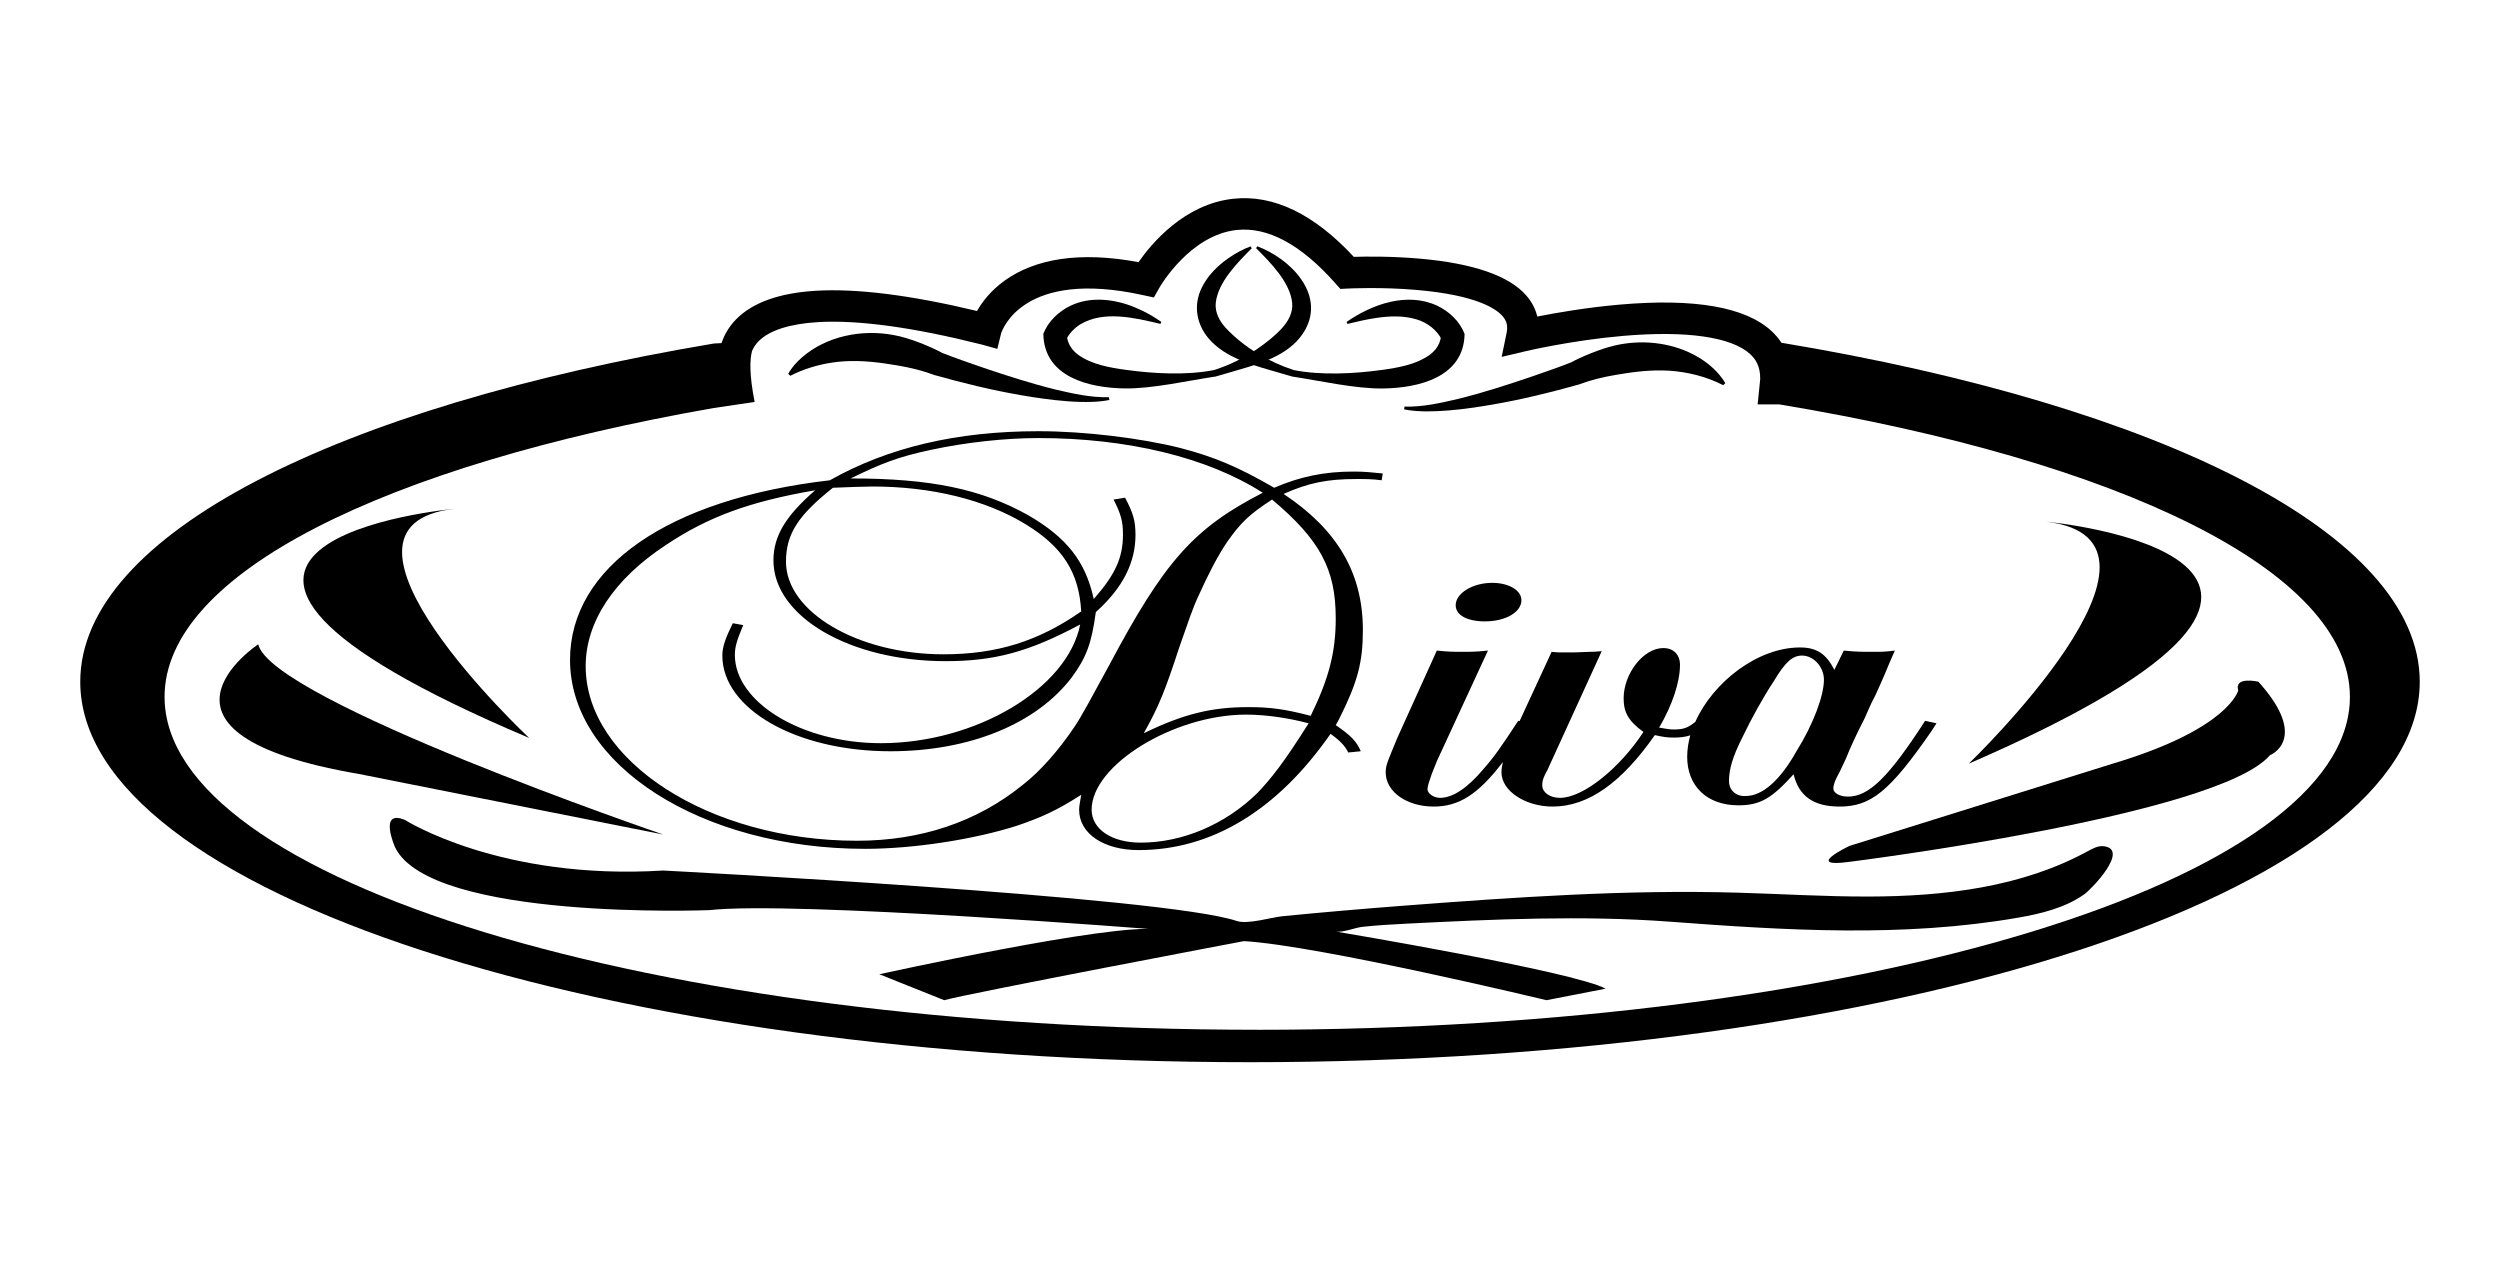 <svg xmlns="http://www.w3.org/2000/svg" width="166" height="84" viewBox="0 0 166 84" fill="none"><path d="M84.606 32.387C82.182 30.983 80.588 30.324 78.372 29.746C75.739 29.085 71.999 28.632 68.952 28.632C63.549 28.632 58.976 29.704 55.098 31.892C44.362 33.129 37.85 37.669 37.85 43.818C37.85 50.791 46.577 56.363 57.453 56.363C60.639 56.363 64.657 55.743 67.498 54.837C69.091 54.3 70.2 53.805 71.792 52.774C71.723 53.269 71.654 53.475 71.654 53.764C71.654 55.373 73.317 56.446 75.602 56.446C80.452 56.446 84.815 53.805 88.347 48.728C89.041 49.223 89.317 49.554 89.525 49.966L90.356 49.883C90.08 49.222 89.663 48.81 88.693 48.149L88.901 47.777C90.147 45.301 90.495 43.98 90.495 41.835C90.495 38.08 88.832 35.192 85.23 32.797C86.893 32.055 88.14 31.807 90.08 31.807C90.704 31.807 91.119 31.807 91.743 31.89L91.812 31.437C90.98 31.354 90.565 31.312 89.872 31.312C87.932 31.312 86.34 31.643 84.608 32.385L84.606 32.387ZM55.304 32.387C56.343 32.345 57.451 32.304 57.937 32.304C61.817 32.304 65.418 33.17 68.12 34.821C70.544 36.308 71.652 37.998 71.792 40.599C68.952 42.58 66.182 43.446 62.648 43.446C56.967 43.446 52.189 40.639 52.189 37.297C52.189 35.441 53.02 34.202 55.306 32.387H55.304ZM71.306 48.316C70.336 49.761 69.09 51.205 67.912 52.113C64.865 54.589 61.123 55.826 56.898 55.826C47.132 55.826 38.889 50.544 38.889 44.231C38.889 41.301 40.759 38.453 44.222 36.185C47.063 34.286 49.832 33.297 54.128 32.553C52.189 34.245 51.357 35.565 51.357 37.216C51.357 40.929 56.414 43.901 62.786 43.901C66.042 43.901 68.328 43.281 71.723 41.466C70.891 45.716 64.795 49.348 58.492 49.348C53.228 49.348 48.795 46.624 48.795 43.489C48.795 42.952 48.933 42.499 49.35 41.507L48.657 41.383C48.172 42.373 47.963 42.951 47.963 43.529C47.963 47.078 52.882 49.884 59.116 49.884C64.38 49.884 68.813 48.069 71.169 44.973C72.139 43.653 72.485 42.703 72.763 40.641C74.565 39.031 75.396 37.339 75.396 35.524C75.396 34.615 75.258 34.079 74.703 33.047L73.941 33.172C74.425 34.122 74.565 34.617 74.565 35.482C74.565 37.008 74.081 38.123 72.625 39.774C72.07 37.256 70.824 35.688 68.261 34.203C65.144 32.47 61.82 31.769 56.486 31.769C58.495 30.779 59.672 30.324 61.82 29.87C64.105 29.376 66.738 29.087 68.955 29.087C74.843 29.087 80.177 30.365 83.847 32.719C79.276 35.07 77.336 37.216 73.595 44.273C72.556 46.171 71.793 47.616 71.309 48.316H71.306ZM83.498 52.649C81.351 54.754 78.51 55.951 75.739 55.951C73.799 55.951 72.484 55.042 72.484 53.764C72.484 50.793 77.956 47.45 82.736 47.45C83.982 47.45 85.507 47.656 86.892 48.028C85.229 50.668 84.399 51.7 83.498 52.649ZM88.693 41.052C88.693 43.24 88.278 44.973 87.03 47.531C85.298 47.078 84.328 46.953 82.874 46.953C80.45 46.953 78.58 47.407 75.947 48.687C76.916 46.953 77.332 45.963 78.301 42.992C78.925 41.218 79.202 40.352 79.617 39.485C80.172 38.247 80.864 36.886 81.488 35.977C82.388 34.698 82.942 34.162 84.466 33.17C87.653 35.853 88.692 37.792 88.692 41.052H88.693Z" fill="black"></path><path d="M98.598 41.26C99.983 41.26 101.022 40.641 101.022 39.857C101.022 39.196 100.19 38.701 99.082 38.701C97.766 38.701 96.658 39.402 96.658 40.187C96.658 40.848 97.421 41.26 98.598 41.26Z" fill="black"></path><path d="M127.829 47.861C125.405 51.617 124.088 52.895 122.703 52.895C122.148 52.895 121.733 52.648 121.733 52.359C121.733 52.194 121.803 51.947 121.941 51.658C122.079 51.41 122.287 50.997 122.565 50.379C122.842 49.678 123.258 48.77 123.812 47.697C124.019 47.244 124.227 46.707 124.505 46.211C125.129 44.849 125.267 44.477 125.475 43.982L125.82 43.198C125.196 43.281 124.92 43.281 124.297 43.281C123.604 43.281 123.258 43.281 122.427 43.198L121.803 44.477C121.248 43.404 120.625 42.991 119.517 42.991C116.717 42.991 113.75 45.284 112.568 47.934C112.073 48.327 111.789 48.438 111.136 48.438C110.859 48.438 110.651 48.396 110.166 48.313C111.066 46.787 111.551 45.259 111.551 44.145C111.551 43.484 111.136 43.031 110.442 43.031C109.127 43.031 107.809 44.723 107.809 46.374C107.809 47.322 108.155 47.9 109.125 48.602C107.531 51.037 105.107 52.977 103.584 52.977C102.891 52.977 102.407 52.605 102.407 52.151C102.407 51.945 102.407 51.739 102.753 51.12L106.354 43.238C105.939 43.28 105.661 43.28 105.592 43.28L104.483 43.321H103.721C103.652 43.321 103.306 43.321 103.028 43.28L100.902 47.88L100.811 47.86C99.703 49.552 99.217 50.253 98.526 51.037C97.418 52.357 96.448 52.977 95.616 52.977C95.201 52.977 94.785 52.688 94.785 52.399C94.785 52.193 94.923 51.821 95.061 51.409L95.407 50.542L98.801 43.197C98.038 43.28 97.693 43.28 97.069 43.28C96.514 43.28 96.168 43.28 95.406 43.197L92.773 49.016C92.149 50.542 92.01 50.79 92.01 51.286C92.01 52.565 93.395 53.556 95.197 53.556C96.858 53.556 98.14 52.766 99.788 50.602C99.728 50.862 99.698 51.088 99.698 51.286C99.698 52.523 101.292 53.556 103.092 53.556C105.447 53.556 107.663 51.988 109.881 48.811C110.436 48.936 110.713 48.976 111.128 48.976C111.569 48.976 111.921 48.931 112.236 48.825C112.102 49.3 112.029 49.781 112.029 50.255C112.029 52.194 113.344 53.473 115.422 53.473C116.876 53.473 117.639 53.02 119.094 51.41C119.44 52.855 120.41 53.556 122.142 53.556C124.22 53.556 125.467 52.566 128.238 48.562L128.584 48.026L127.822 47.861H127.829ZM119.308 49.843C118.2 51.824 117.022 52.855 115.914 52.855C115.29 52.897 114.806 52.483 114.806 51.865C114.806 51.123 115.014 50.298 115.707 48.936C116.262 47.78 117.022 46.377 117.785 45.222C118.547 43.944 119.031 43.53 119.655 43.53C120.418 43.53 121.109 44.273 121.109 45.139C121.109 46.171 120.416 48.069 119.308 49.844V49.843Z" fill="black"></path><path d="M35.135 49C35.135 49 20.112 34.935 30.16 33.787C30.16 33.787 4.611 36.083 35.135 49Z" fill="black"></path><path d="M44.033 55.411C44.033 55.411 18.006 46.512 17.146 42.782C17.146 42.782 8.151 48.715 23.844 51.394L44.035 55.413L44.033 55.411Z" fill="black"></path><path d="M26.906 54.454C26.906 54.454 33.221 58.473 44.033 57.803C44.033 57.803 77.331 59.526 82.116 61.152C82.842 61.4 84.417 60.909 85.161 60.837C87.834 60.574 90.51 60.344 93.189 60.139C100.558 59.578 108.02 59.057 115.412 59.274C118.301 59.358 121.189 59.537 124.08 59.531C129.08 59.52 134.226 58.92 138.616 56.526C138.95 56.343 139.309 56.145 139.687 56.189C141.421 56.391 138.897 59.028 138.39 59.386C137.121 60.281 135.537 60.667 134.03 60.929C126.371 62.267 118.556 61.775 110.85 61.198C105.11 60.77 99.124 61.04 93.355 61.334C92.381 61.383 91.403 61.437 90.433 61.547C89.981 61.599 89.145 61.931 88.719 61.859C88.719 61.859 104.508 64.5 106.612 65.648L102.689 66.413C102.689 66.413 87.571 62.777 82.596 62.491C82.596 62.491 64.416 65.936 62.693 66.413L58.388 64.691C58.388 64.691 73.984 61.246 76.855 61.724C76.855 61.724 52.647 59.81 47.096 60.433C47.096 60.433 28.629 61.151 26.237 56.271C26.237 56.271 25.089 53.687 26.907 54.452L26.906 54.454Z" fill="black"></path><path d="M130.725 50.707C130.725 50.707 146.197 35.851 135.85 34.638C135.85 34.638 162.162 37.064 130.725 50.707Z" fill="black"></path><path d="M122.783 57.228C122.783 57.228 147.279 54.166 150.723 50.147C150.723 50.147 153.402 49.094 149.958 45.267C149.958 45.267 148.332 44.884 148.618 45.842C148.618 45.842 148.032 48.395 140.287 50.706L122.783 56.175C122.783 56.175 119.726 57.648 122.783 57.228Z" fill="black"></path><path d="M52.338 24.823C52.567 24.402 52.886 24.054 53.241 23.739C54.878 22.308 57.235 21.849 59.34 22.248C60.395 22.427 61.863 23.051 62.56 23.432C63.449 23.782 64.362 24.096 65.266 24.408C66.853 24.947 68.467 25.465 70.095 25.868C71.255 26.139 72.439 26.407 73.636 26.374L73.661 26.56C73.297 26.632 72.926 26.669 72.554 26.684C71.446 26.723 70.338 26.615 69.242 26.466C67.299 26.2 65.381 25.787 63.484 25.293C63.072 25.187 62.474 25.021 62.059 24.907C61.257 24.605 60.422 24.406 59.606 24.268C58.434 24.067 57.244 23.916 56.051 23.991C55.034 24.057 54.013 24.285 53.066 24.678C52.868 24.76 52.668 24.854 52.476 24.953L52.338 24.826V24.823Z" fill="black"></path><path d="M114.42 25.576C113.315 25.007 112.078 24.697 110.843 24.615C109.651 24.54 108.461 24.691 107.288 24.892C106.472 25.03 105.638 25.229 104.835 25.531C104.417 25.645 103.824 25.811 103.41 25.917C101.514 26.411 99.595 26.823 97.653 27.09C96.678 27.225 95.698 27.317 94.711 27.317C94.225 27.31 93.71 27.281 93.234 27.184L93.258 26.998C94.456 27.033 95.639 26.763 96.8 26.492C98.429 26.091 100.041 25.571 101.629 25.032C102.533 24.72 103.446 24.406 104.334 24.056C104.932 23.724 106.272 23.157 107.205 22.945C108.956 22.534 110.874 22.717 112.476 23.556C113.111 23.891 113.687 24.325 114.151 24.867C114.303 25.047 114.443 25.233 114.557 25.448L114.419 25.576H114.42Z" fill="black"></path><path d="M83.12 16.481C82.159 17.448 80.864 18.747 80.725 20.123C80.668 20.759 80.974 21.312 81.392 21.779C82.605 23.066 84.222 24.024 85.911 24.574C87.708 24.927 89.891 24.823 91.772 24.562C92.876 24.408 94.04 24.205 94.943 23.555C95.095 23.438 95.227 23.314 95.332 23.181C95.542 22.915 95.657 22.619 95.693 22.255L95.745 22.588C95.453 21.936 94.775 21.417 94.058 21.206C93.195 20.948 92.301 20.977 91.382 21.111C90.753 21.203 90.12 21.352 89.474 21.509L89.412 21.377C91.108 20.196 93.436 19.366 95.445 20.305C96.232 20.685 96.93 21.34 97.248 22.172C97.204 25.043 94.208 25.762 91.856 25.794C90.05 25.831 87.59 25.272 85.804 25.003C85.278 24.849 84.752 24.697 84.22 24.543C82.876 24.15 81.455 23.712 80.433 22.672C79.465 21.68 79.174 20.312 79.823 19.051C80.358 18.005 81.286 17.245 82.285 16.7C82.53 16.569 82.777 16.452 83.041 16.358L83.117 16.484L83.12 16.481Z" fill="black"></path><path d="M83.484 16.355C85.638 17.156 88.006 19.486 86.661 21.907C85.767 23.483 83.927 24.068 82.305 24.54C81.773 24.694 81.248 24.844 80.722 25C78.925 25.265 76.483 25.826 74.669 25.791C72.319 25.759 69.322 25.04 69.277 22.168C69.596 21.338 70.293 20.682 71.08 20.302C72.418 19.655 74.031 19.861 75.339 20.402C75.973 20.662 76.566 20.988 77.113 21.374L77.052 21.506C75.356 21.102 73.304 20.602 71.737 21.534C71.335 21.776 70.953 22.187 70.781 22.585L70.833 22.251C70.885 22.809 71.148 23.224 71.584 23.552C72.487 24.202 73.652 24.405 74.755 24.558C76.637 24.82 78.821 24.926 80.616 24.571C81.617 24.251 82.584 23.779 83.447 23.192C84.073 22.763 84.643 22.319 85.135 21.776C85.553 21.309 85.859 20.756 85.802 20.119C85.665 18.744 84.368 17.445 83.407 16.478L83.483 16.352L83.484 16.355Z" fill="black"></path><path d="M118.287 22.759C118.084 22.45 117.858 22.196 117.639 21.99C115.913 20.384 112.519 19.791 107.548 20.226C105.333 20.419 103.313 20.773 102.076 21.019C101.958 20.518 101.716 20.052 101.358 19.635C100.215 18.309 97.816 17.479 94.23 17.17C92.379 17.01 90.701 17.03 89.894 17.055C87.251 14.207 84.562 12.909 81.892 13.197C78.645 13.546 76.465 16.159 75.598 17.407C73.664 17.045 71.918 16.978 70.399 17.207C68.973 17.422 67.739 17.897 66.729 18.618C65.778 19.297 65.206 20.063 64.874 20.65C60.476 19.594 56.873 19.142 54.156 19.308C51.73 19.456 49.949 20.098 48.862 21.218C48.383 21.713 48.085 22.254 47.909 22.782L47.401 22.809C22.412 27.01 5.329 35.49 5.329 45.269C5.329 59.22 40.103 70.53 83 70.53C125.897 70.53 160.671 59.22 160.671 45.269C160.671 35.45 143.445 26.939 118.287 22.759ZM83.481 68.376C43.41 68.376 10.927 58.481 10.927 46.272C10.927 38.066 25.605 30.905 47.399 27.091L50.109 26.69C49.746 24.87 49.788 23.868 49.932 23.317C50.023 23.095 50.163 22.865 50.379 22.648C51.097 21.932 52.464 21.495 54.333 21.388C57.004 21.234 60.664 21.738 65.21 22.883L66.223 23.166L66.471 22.148C66.552 21.887 67.943 17.857 75.864 19.589L76.617 19.752L76.996 19.082C77.016 19.047 79.002 15.599 82.124 15.27C84.193 15.052 86.394 16.243 88.665 18.808L89.001 19.186L89.505 19.159C89.526 19.159 91.683 19.044 94.074 19.253C98.025 19.595 99.343 20.494 99.778 21C100.05 21.317 100.132 21.654 100.041 22.093L99.711 23.698L101.305 23.32C101.335 23.312 104.354 22.6 107.754 22.305C111.976 21.938 114.981 22.37 116.217 23.519C116.521 23.802 116.893 24.27 116.878 25.172L116.707 26.85H118.132C140.711 30.596 156.034 37.891 156.034 46.274C156.034 58.481 123.55 68.378 83.48 68.378L83.481 68.376Z" fill="black"></path></svg>